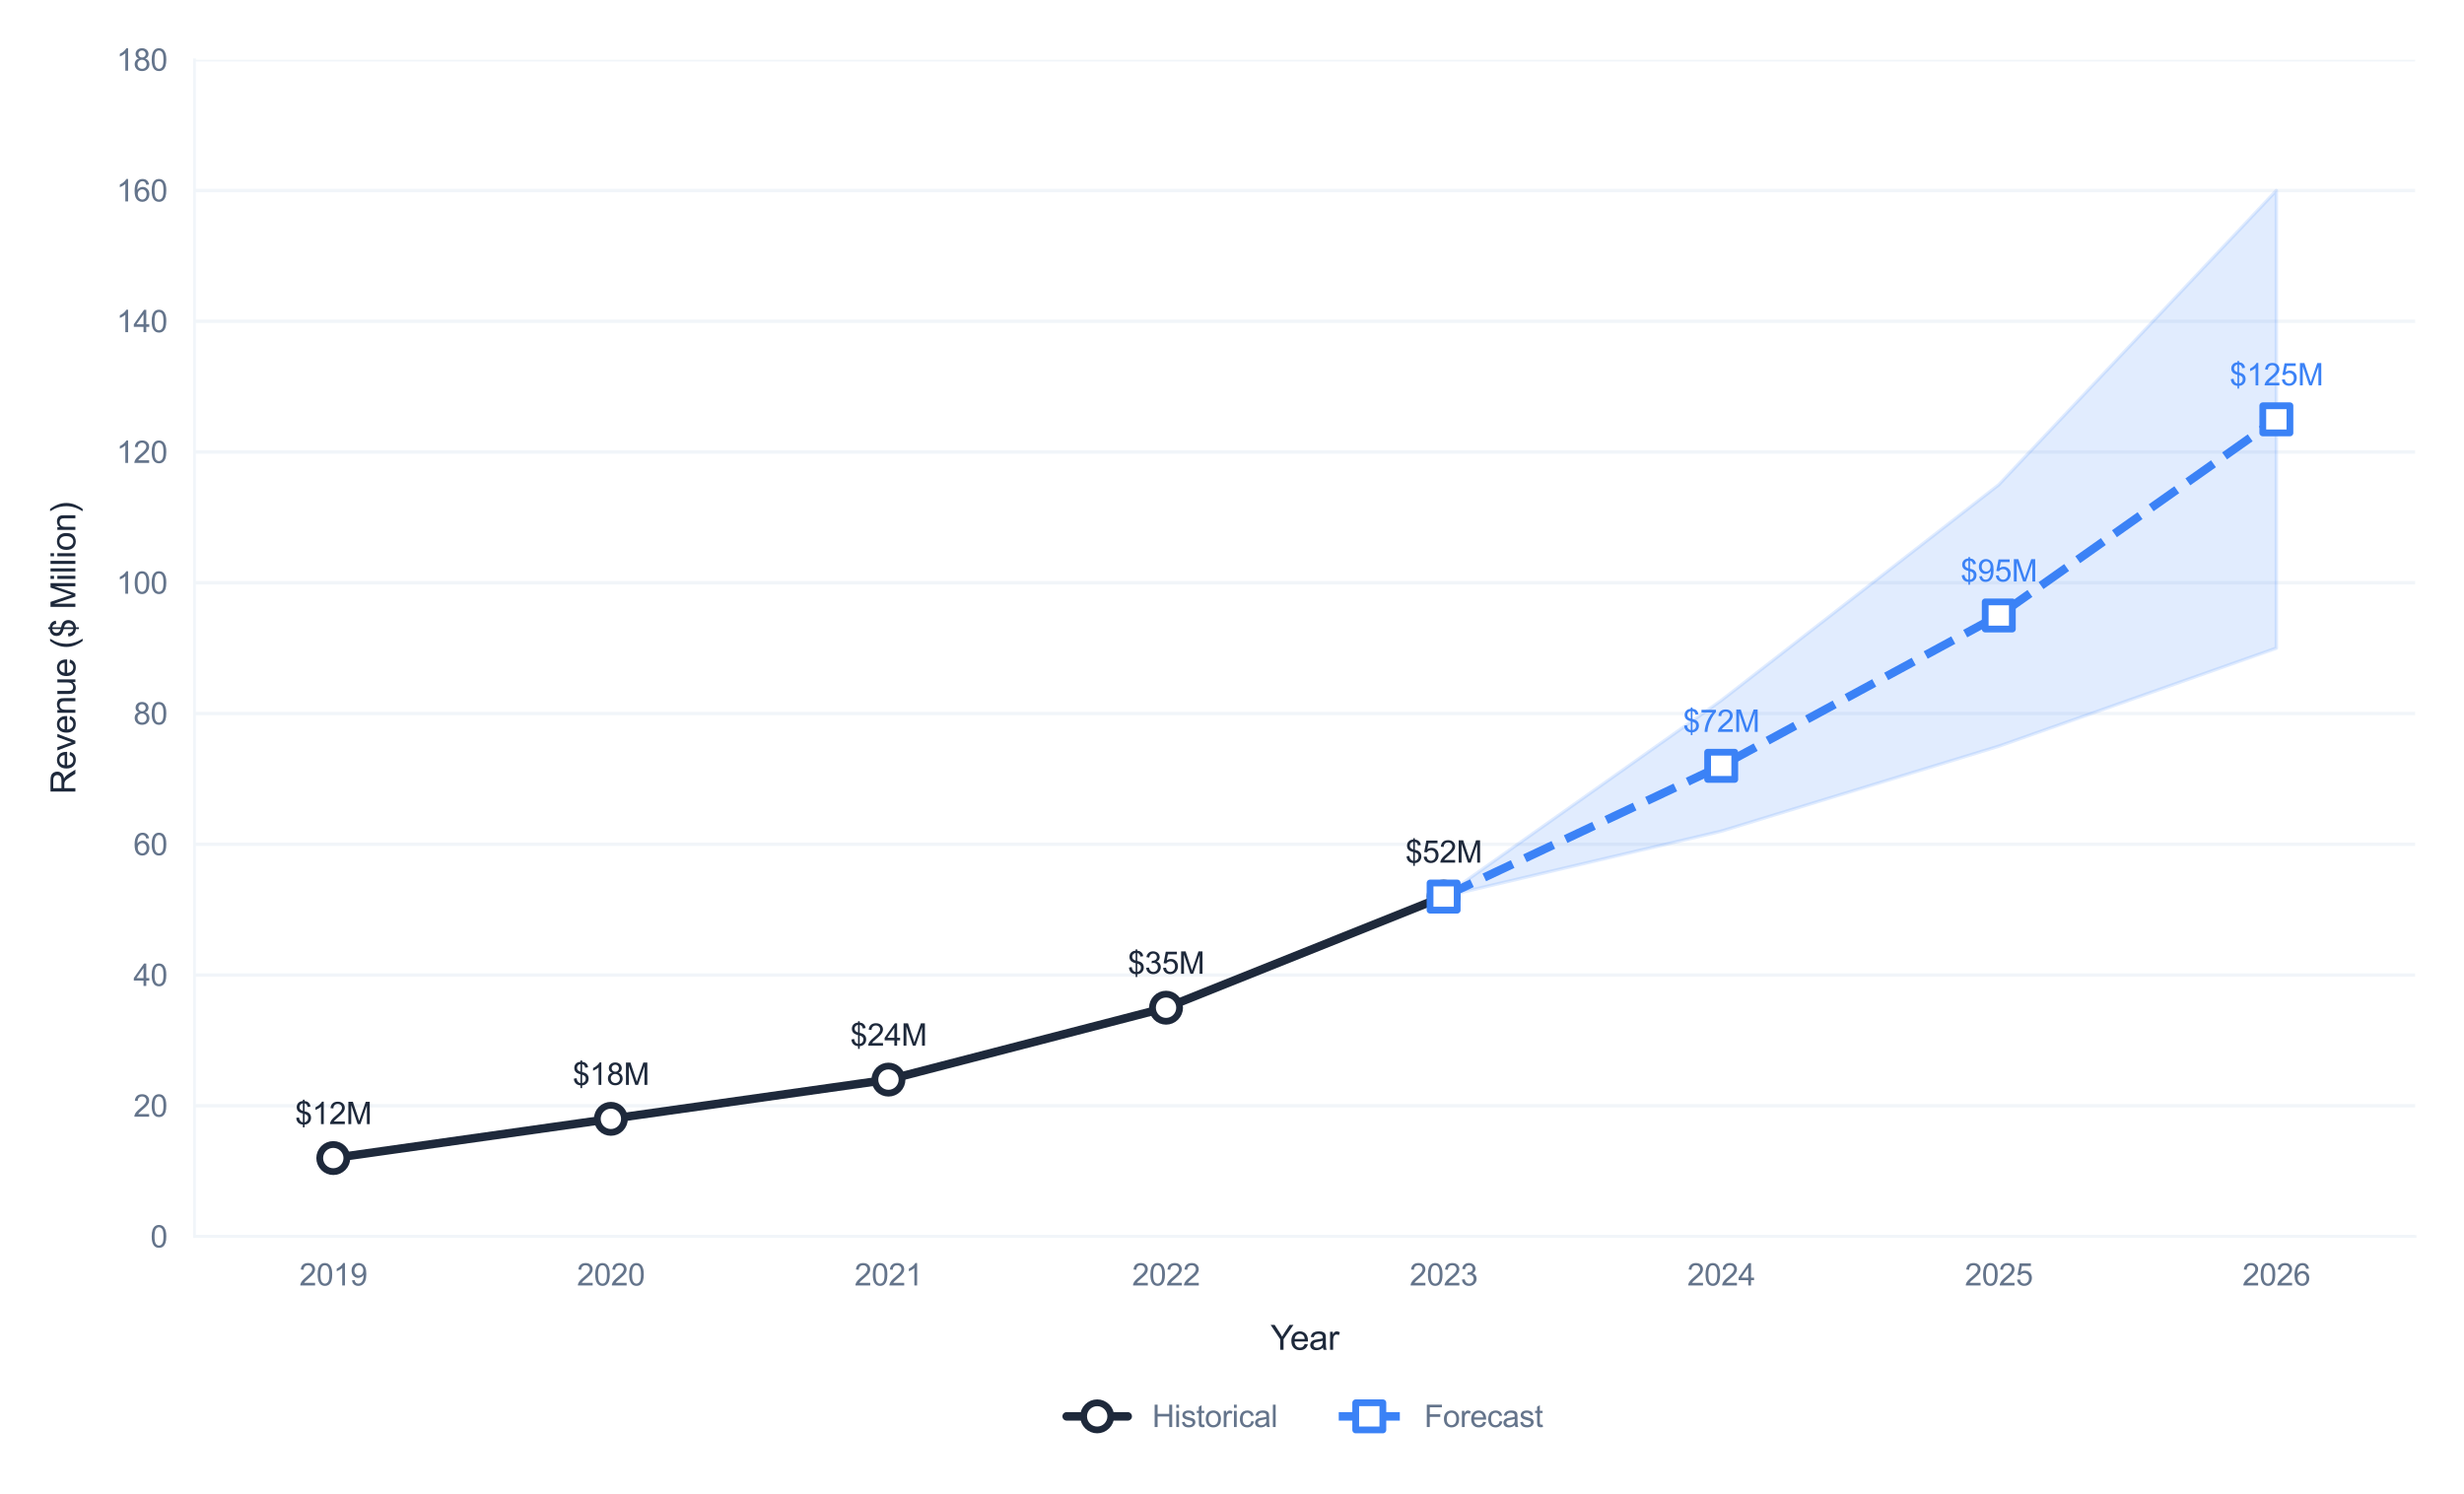 <?xml version="1.0" encoding="utf-8" standalone="no"?>
<!DOCTYPE svg PUBLIC "-//W3C//DTD SVG 1.1//EN"
  "http://www.w3.org/Graphics/SVG/1.1/DTD/svg11.dtd">
<svg xmlns:xlink="http://www.w3.org/1999/xlink" viewBox="0 0 726.306 440.483" xmlns="http://www.w3.org/2000/svg" version="1.1">
 <defs>
  <style type="text/css">*{stroke-linejoin: round; stroke-linecap: butt}</style>
 </defs>
 <g id="figure_1">
  <g id="patch_1">
   <path d="M 0 440.483 
L 726.306 440.483 
L 726.306 0 
L 0 0 
z
" style="fill: #ffffff"/>
  </g>
  <g id="axes_1">
   <g id="patch_2">
    <path d="M 57.336 364.524 
L 711.906 364.524 
L 711.906 17.621 
L 57.336 17.621 
z
" style="fill: #ffffff"/>
   </g>
   <g id="matplotlib.axis_1">
    <g id="xtick_1">
     <g id="line2d_1">
      <path d="M 98.247 364.524 
L 98.247 17.621 
" clip-path="url(#pc54b9359ad)" style="fill: none; stroke: #ffffff; stroke-width: 0.8; stroke-linecap: round"/>
     </g>
     <g id="text_1">
      <!-- 2019 -->
      <g style="fill: #64748b" transform="translate(88.237 378.966) scale(0.09 -0.09)">
       <defs>
        <path id="ArialMT-32" d="M 3222 541 
L 3222 0 
L 194 0 
Q 188 203 259 391 
Q 375 700 629 1000 
Q 884 1300 1366 1694 
Q 2113 2306 2375 2664 
Q 2638 3022 2638 3341 
Q 2638 3675 2398 3904 
Q 2159 4134 1775 4134 
Q 1369 4134 1125 3890 
Q 881 3647 878 3216 
L 300 3275 
Q 359 3922 746 4261 
Q 1134 4600 1788 4600 
Q 2447 4600 2831 4234 
Q 3216 3869 3216 3328 
Q 3216 3053 3103 2787 
Q 2991 2522 2730 2228 
Q 2469 1934 1863 1422 
Q 1356 997 1212 845 
Q 1069 694 975 541 
L 3222 541 
z
" transform="scale(0.016)"/>
        <path id="ArialMT-30" d="M 266 2259 
Q 266 3072 433 3567 
Q 600 4063 929 4331 
Q 1259 4600 1759 4600 
Q 2128 4600 2406 4451 
Q 2684 4303 2865 4023 
Q 3047 3744 3150 3342 
Q 3253 2941 3253 2259 
Q 3253 1453 3087 958 
Q 2922 463 2592 192 
Q 2263 -78 1759 -78 
Q 1097 -78 719 397 
Q 266 969 266 2259 
z
M 844 2259 
Q 844 1131 1108 757 
Q 1372 384 1759 384 
Q 2147 384 2411 759 
Q 2675 1134 2675 2259 
Q 2675 3391 2411 3762 
Q 2147 4134 1753 4134 
Q 1366 4134 1134 3806 
Q 844 3388 844 2259 
z
" transform="scale(0.016)"/>
        <path id="ArialMT-31" d="M 2384 0 
L 1822 0 
L 1822 3584 
Q 1619 3391 1289 3197 
Q 959 3003 697 2906 
L 697 3450 
Q 1169 3672 1522 3987 
Q 1875 4303 2022 4600 
L 2384 4600 
L 2384 0 
z
" transform="scale(0.016)"/>
        <path id="ArialMT-39" d="M 350 1059 
L 891 1109 
Q 959 728 1153 556 
Q 1347 384 1650 384 
Q 1909 384 2104 503 
Q 2300 622 2425 820 
Q 2550 1019 2634 1356 
Q 2719 1694 2719 2044 
Q 2719 2081 2716 2156 
Q 2547 1888 2255 1720 
Q 1963 1553 1622 1553 
Q 1053 1553 659 1965 
Q 266 2378 266 3053 
Q 266 3750 677 4175 
Q 1088 4600 1706 4600 
Q 2153 4600 2523 4359 
Q 2894 4119 3086 3673 
Q 3278 3228 3278 2384 
Q 3278 1506 3087 986 
Q 2897 466 2520 194 
Q 2144 -78 1638 -78 
Q 1100 -78 759 220 
Q 419 519 350 1059 
z
M 2653 3081 
Q 2653 3566 2395 3850 
Q 2138 4134 1775 4134 
Q 1400 4134 1122 3828 
Q 844 3522 844 3034 
Q 844 2597 1108 2323 
Q 1372 2050 1759 2050 
Q 2150 2050 2401 2323 
Q 2653 2597 2653 3081 
z
" transform="scale(0.016)"/>
       </defs>
       <use xlink:href="#ArialMT-32"/>
       <use xlink:href="#ArialMT-30" transform="translate(55.615 0)"/>
       <use xlink:href="#ArialMT-31" transform="translate(111.23 0)"/>
       <use xlink:href="#ArialMT-39" transform="translate(166.846 0)"/>
      </g>
     </g>
    </g>
    <g id="xtick_2">
     <g id="line2d_2">
      <path d="M 180.068 364.524 
L 180.068 17.621 
" clip-path="url(#pc54b9359ad)" style="fill: none; stroke: #ffffff; stroke-width: 0.8; stroke-linecap: round"/>
     </g>
     <g id="text_2">
      <!-- 2020 -->
      <g style="fill: #64748b" transform="translate(170.059 378.966) scale(0.09 -0.09)">
       <use xlink:href="#ArialMT-32"/>
       <use xlink:href="#ArialMT-30" transform="translate(55.615 0)"/>
       <use xlink:href="#ArialMT-32" transform="translate(111.23 0)"/>
       <use xlink:href="#ArialMT-30" transform="translate(166.846 0)"/>
      </g>
     </g>
    </g>
    <g id="xtick_3">
     <g id="line2d_3">
      <path d="M 261.89 364.524 
L 261.89 17.621 
" clip-path="url(#pc54b9359ad)" style="fill: none; stroke: #ffffff; stroke-width: 0.8; stroke-linecap: round"/>
     </g>
     <g id="text_3">
      <!-- 2021 -->
      <g style="fill: #64748b" transform="translate(251.88 378.966) scale(0.09 -0.09)">
       <use xlink:href="#ArialMT-32"/>
       <use xlink:href="#ArialMT-30" transform="translate(55.615 0)"/>
       <use xlink:href="#ArialMT-32" transform="translate(111.23 0)"/>
       <use xlink:href="#ArialMT-31" transform="translate(166.846 0)"/>
      </g>
     </g>
    </g>
    <g id="xtick_4">
     <g id="line2d_4">
      <path d="M 343.711 364.524 
L 343.711 17.621 
" clip-path="url(#pc54b9359ad)" style="fill: none; stroke: #ffffff; stroke-width: 0.8; stroke-linecap: round"/>
     </g>
     <g id="text_4">
      <!-- 2022 -->
      <g style="fill: #64748b" transform="translate(333.701 378.966) scale(0.09 -0.09)">
       <use xlink:href="#ArialMT-32"/>
       <use xlink:href="#ArialMT-30" transform="translate(55.615 0)"/>
       <use xlink:href="#ArialMT-32" transform="translate(111.23 0)"/>
       <use xlink:href="#ArialMT-32" transform="translate(166.846 0)"/>
      </g>
     </g>
    </g>
    <g id="xtick_5">
     <g id="line2d_5">
      <path d="M 425.532 364.524 
L 425.532 17.621 
" clip-path="url(#pc54b9359ad)" style="fill: none; stroke: #ffffff; stroke-width: 0.8; stroke-linecap: round"/>
     </g>
     <g id="text_5">
      <!-- 2023 -->
      <g style="fill: #64748b" transform="translate(415.522 378.966) scale(0.09 -0.09)">
       <defs>
        <path id="ArialMT-33" d="M 269 1209 
L 831 1284 
Q 928 806 1161 595 
Q 1394 384 1728 384 
Q 2125 384 2398 659 
Q 2672 934 2672 1341 
Q 2672 1728 2419 1979 
Q 2166 2231 1775 2231 
Q 1616 2231 1378 2169 
L 1441 2663 
Q 1497 2656 1531 2656 
Q 1891 2656 2178 2843 
Q 2466 3031 2466 3422 
Q 2466 3731 2256 3934 
Q 2047 4138 1716 4138 
Q 1388 4138 1169 3931 
Q 950 3725 888 3313 
L 325 3413 
Q 428 3978 793 4289 
Q 1159 4600 1703 4600 
Q 2078 4600 2393 4439 
Q 2709 4278 2876 4000 
Q 3044 3722 3044 3409 
Q 3044 3113 2884 2869 
Q 2725 2625 2413 2481 
Q 2819 2388 3044 2092 
Q 3269 1797 3269 1353 
Q 3269 753 2831 336 
Q 2394 -81 1725 -81 
Q 1122 -81 723 278 
Q 325 638 269 1209 
z
" transform="scale(0.016)"/>
       </defs>
       <use xlink:href="#ArialMT-32"/>
       <use xlink:href="#ArialMT-30" transform="translate(55.615 0)"/>
       <use xlink:href="#ArialMT-32" transform="translate(111.23 0)"/>
       <use xlink:href="#ArialMT-33" transform="translate(166.846 0)"/>
      </g>
     </g>
    </g>
    <g id="xtick_6">
     <g id="line2d_6">
      <path d="M 507.353 364.524 
L 507.353 17.621 
" clip-path="url(#pc54b9359ad)" style="fill: none; stroke: #ffffff; stroke-width: 0.8; stroke-linecap: round"/>
     </g>
     <g id="text_6">
      <!-- 2024 -->
      <g style="fill: #64748b" transform="translate(497.344 378.966) scale(0.09 -0.09)">
       <defs>
        <path id="ArialMT-34" d="M 2069 0 
L 2069 1097 
L 81 1097 
L 81 1613 
L 2172 4581 
L 2631 4581 
L 2631 1613 
L 3250 1613 
L 3250 1097 
L 2631 1097 
L 2631 0 
L 2069 0 
z
M 2069 1613 
L 2069 3678 
L 634 1613 
L 2069 1613 
z
" transform="scale(0.016)"/>
       </defs>
       <use xlink:href="#ArialMT-32"/>
       <use xlink:href="#ArialMT-30" transform="translate(55.615 0)"/>
       <use xlink:href="#ArialMT-32" transform="translate(111.23 0)"/>
       <use xlink:href="#ArialMT-34" transform="translate(166.846 0)"/>
      </g>
     </g>
    </g>
    <g id="xtick_7">
     <g id="line2d_7">
      <path d="M 589.175 364.524 
L 589.175 17.621 
" clip-path="url(#pc54b9359ad)" style="fill: none; stroke: #ffffff; stroke-width: 0.8; stroke-linecap: round"/>
     </g>
     <g id="text_7">
      <!-- 2025 -->
      <g style="fill: #64748b" transform="translate(579.165 378.966) scale(0.09 -0.09)">
       <defs>
        <path id="ArialMT-35" d="M 266 1200 
L 856 1250 
Q 922 819 1161 601 
Q 1400 384 1738 384 
Q 2144 384 2425 690 
Q 2706 997 2706 1503 
Q 2706 1984 2436 2262 
Q 2166 2541 1728 2541 
Q 1456 2541 1237 2417 
Q 1019 2294 894 2097 
L 366 2166 
L 809 4519 
L 3088 4519 
L 3088 3981 
L 1259 3981 
L 1013 2750 
Q 1425 3038 1878 3038 
Q 2478 3038 2890 2622 
Q 3303 2206 3303 1553 
Q 3303 931 2941 478 
Q 2500 -78 1738 -78 
Q 1113 -78 717 272 
Q 322 622 266 1200 
z
" transform="scale(0.016)"/>
       </defs>
       <use xlink:href="#ArialMT-32"/>
       <use xlink:href="#ArialMT-30" transform="translate(55.615 0)"/>
       <use xlink:href="#ArialMT-32" transform="translate(111.23 0)"/>
       <use xlink:href="#ArialMT-35" transform="translate(166.846 0)"/>
      </g>
     </g>
    </g>
    <g id="xtick_8">
     <g id="line2d_8">
      <path d="M 670.996 364.524 
L 670.996 17.621 
" clip-path="url(#pc54b9359ad)" style="fill: none; stroke: #ffffff; stroke-width: 0.8; stroke-linecap: round"/>
     </g>
     <g id="text_8">
      <!-- 2026 -->
      <g style="fill: #64748b" transform="translate(660.986 378.966) scale(0.09 -0.09)">
       <defs>
        <path id="ArialMT-36" d="M 3184 3459 
L 2625 3416 
Q 2550 3747 2413 3897 
Q 2184 4138 1850 4138 
Q 1581 4138 1378 3988 
Q 1113 3794 959 3422 
Q 806 3050 800 2363 
Q 1003 2672 1297 2822 
Q 1591 2972 1913 2972 
Q 2475 2972 2870 2558 
Q 3266 2144 3266 1488 
Q 3266 1056 3080 686 
Q 2894 316 2569 119 
Q 2244 -78 1831 -78 
Q 1128 -78 684 439 
Q 241 956 241 2144 
Q 241 3472 731 4075 
Q 1159 4600 1884 4600 
Q 2425 4600 2770 4297 
Q 3116 3994 3184 3459 
z
M 888 1484 
Q 888 1194 1011 928 
Q 1134 663 1356 523 
Q 1578 384 1822 384 
Q 2178 384 2434 671 
Q 2691 959 2691 1453 
Q 2691 1928 2437 2201 
Q 2184 2475 1800 2475 
Q 1419 2475 1153 2201 
Q 888 1928 888 1484 
z
" transform="scale(0.016)"/>
       </defs>
       <use xlink:href="#ArialMT-32"/>
       <use xlink:href="#ArialMT-30" transform="translate(55.615 0)"/>
       <use xlink:href="#ArialMT-32" transform="translate(111.23 0)"/>
       <use xlink:href="#ArialMT-36" transform="translate(166.846 0)"/>
      </g>
     </g>
    </g>
    <g id="text_9">
     <!-- Year -->
     <g style="fill: #1e293b" transform="translate(374.517 397.913) scale(0.1 -0.1)">
      <defs>
       <path id="ArialMT-59" d="M 1784 0 
L 1784 1941 
L 19 4581 
L 756 4581 
L 1659 3200 
Q 1909 2813 2125 2425 
Q 2331 2784 2625 3234 
L 3513 4581 
L 4219 4581 
L 2391 1941 
L 2391 0 
L 1784 0 
z
" transform="scale(0.016)"/>
       <path id="ArialMT-65" d="M 2694 1069 
L 3275 997 
Q 3138 488 2766 206 
Q 2394 -75 1816 -75 
Q 1088 -75 661 373 
Q 234 822 234 1631 
Q 234 2469 665 2931 
Q 1097 3394 1784 3394 
Q 2450 3394 2872 2941 
Q 3294 2488 3294 1666 
Q 3294 1616 3291 1516 
L 816 1516 
Q 847 969 1125 678 
Q 1403 388 1819 388 
Q 2128 388 2347 550 
Q 2566 713 2694 1069 
z
M 847 1978 
L 2700 1978 
Q 2663 2397 2488 2606 
Q 2219 2931 1791 2931 
Q 1403 2931 1139 2672 
Q 875 2413 847 1978 
z
" transform="scale(0.016)"/>
       <path id="ArialMT-61" d="M 2588 409 
Q 2275 144 1986 34 
Q 1697 -75 1366 -75 
Q 819 -75 525 192 
Q 231 459 231 875 
Q 231 1119 342 1320 
Q 453 1522 633 1644 
Q 813 1766 1038 1828 
Q 1203 1872 1538 1913 
Q 2219 1994 2541 2106 
Q 2544 2222 2544 2253 
Q 2544 2597 2384 2738 
Q 2169 2928 1744 2928 
Q 1347 2928 1158 2789 
Q 969 2650 878 2297 
L 328 2372 
Q 403 2725 575 2942 
Q 747 3159 1072 3276 
Q 1397 3394 1825 3394 
Q 2250 3394 2515 3294 
Q 2781 3194 2906 3042 
Q 3031 2891 3081 2659 
Q 3109 2516 3109 2141 
L 3109 1391 
Q 3109 606 3145 398 
Q 3181 191 3288 0 
L 2700 0 
Q 2613 175 2588 409 
z
M 2541 1666 
Q 2234 1541 1622 1453 
Q 1275 1403 1131 1340 
Q 988 1278 909 1158 
Q 831 1038 831 891 
Q 831 666 1001 516 
Q 1172 366 1500 366 
Q 1825 366 2078 508 
Q 2331 650 2450 897 
Q 2541 1088 2541 1459 
L 2541 1666 
z
" transform="scale(0.016)"/>
       <path id="ArialMT-72" d="M 416 0 
L 416 3319 
L 922 3319 
L 922 2816 
Q 1116 3169 1280 3281 
Q 1444 3394 1641 3394 
Q 1925 3394 2219 3213 
L 2025 2691 
Q 1819 2813 1613 2813 
Q 1428 2813 1281 2702 
Q 1134 2591 1072 2394 
Q 978 2094 978 1738 
L 978 0 
L 416 0 
z
" transform="scale(0.016)"/>
      </defs>
      <use xlink:href="#ArialMT-59"/>
      <use xlink:href="#ArialMT-65" transform="translate(57.574 0)"/>
      <use xlink:href="#ArialMT-61" transform="translate(113.189 0)"/>
      <use xlink:href="#ArialMT-72" transform="translate(168.805 0)"/>
     </g>
    </g>
   </g>
   <g id="matplotlib.axis_2">
    <g id="ytick_1">
     <g id="line2d_9">
      <path d="M 57.336 364.524 
L 711.906 364.524 
" clip-path="url(#pc54b9359ad)" style="fill: none; stroke: #f1f5f9; stroke-linecap: round"/>
     </g>
     <g id="text_10">
      <!-- 0 -->
      <g style="fill: #64748b" transform="translate(44.332 367.745) scale(0.09 -0.09)">
       <use xlink:href="#ArialMT-30"/>
      </g>
     </g>
    </g>
    <g id="ytick_2">
     <g id="line2d_10">
      <path d="M 57.336 325.979 
L 711.906 325.979 
" clip-path="url(#pc54b9359ad)" style="fill: none; stroke: #f1f5f9; stroke-linecap: round"/>
     </g>
     <g id="text_11">
      <!-- 20 -->
      <g style="fill: #64748b" transform="translate(39.327 329.2) scale(0.09 -0.09)">
       <use xlink:href="#ArialMT-32"/>
       <use xlink:href="#ArialMT-30" transform="translate(55.615 0)"/>
      </g>
     </g>
    </g>
    <g id="ytick_3">
     <g id="line2d_11">
      <path d="M 57.336 287.435 
L 711.906 287.435 
" clip-path="url(#pc54b9359ad)" style="fill: none; stroke: #f1f5f9; stroke-linecap: round"/>
     </g>
     <g id="text_12">
      <!-- 40 -->
      <g style="fill: #64748b" transform="translate(39.327 290.656) scale(0.09 -0.09)">
       <use xlink:href="#ArialMT-34"/>
       <use xlink:href="#ArialMT-30" transform="translate(55.615 0)"/>
      </g>
     </g>
    </g>
    <g id="ytick_4">
     <g id="line2d_12">
      <path d="M 57.336 248.89 
L 711.906 248.89 
" clip-path="url(#pc54b9359ad)" style="fill: none; stroke: #f1f5f9; stroke-linecap: round"/>
     </g>
     <g id="text_13">
      <!-- 60 -->
      <g style="fill: #64748b" transform="translate(39.327 252.111) scale(0.09 -0.09)">
       <use xlink:href="#ArialMT-36"/>
       <use xlink:href="#ArialMT-30" transform="translate(55.615 0)"/>
      </g>
     </g>
    </g>
    <g id="ytick_5">
     <g id="line2d_13">
      <path d="M 57.336 210.345 
L 711.906 210.345 
" clip-path="url(#pc54b9359ad)" style="fill: none; stroke: #f1f5f9; stroke-linecap: round"/>
     </g>
     <g id="text_14">
      <!-- 80 -->
      <g style="fill: #64748b" transform="translate(39.327 213.566) scale(0.09 -0.09)">
       <defs>
        <path id="ArialMT-38" d="M 1131 2484 
Q 781 2613 612 2850 
Q 444 3088 444 3419 
Q 444 3919 803 4259 
Q 1163 4600 1759 4600 
Q 2359 4600 2725 4251 
Q 3091 3903 3091 3403 
Q 3091 3084 2923 2848 
Q 2756 2613 2416 2484 
Q 2838 2347 3058 2040 
Q 3278 1734 3278 1309 
Q 3278 722 2862 322 
Q 2447 -78 1769 -78 
Q 1091 -78 675 323 
Q 259 725 259 1325 
Q 259 1772 486 2073 
Q 713 2375 1131 2484 
z
M 1019 3438 
Q 1019 3113 1228 2906 
Q 1438 2700 1772 2700 
Q 2097 2700 2305 2904 
Q 2513 3109 2513 3406 
Q 2513 3716 2298 3927 
Q 2084 4138 1766 4138 
Q 1444 4138 1231 3931 
Q 1019 3725 1019 3438 
z
M 838 1322 
Q 838 1081 952 856 
Q 1066 631 1291 507 
Q 1516 384 1775 384 
Q 2178 384 2440 643 
Q 2703 903 2703 1303 
Q 2703 1709 2433 1975 
Q 2163 2241 1756 2241 
Q 1359 2241 1098 1978 
Q 838 1716 838 1322 
z
" transform="scale(0.016)"/>
       </defs>
       <use xlink:href="#ArialMT-38"/>
       <use xlink:href="#ArialMT-30" transform="translate(55.615 0)"/>
      </g>
     </g>
    </g>
    <g id="ytick_6">
     <g id="line2d_14">
      <path d="M 57.336 171.8 
L 711.906 171.8 
" clip-path="url(#pc54b9359ad)" style="fill: none; stroke: #f1f5f9; stroke-linecap: round"/>
     </g>
     <g id="text_15">
      <!-- 100 -->
      <g style="fill: #64748b" transform="translate(34.322 175.021) scale(0.09 -0.09)">
       <use xlink:href="#ArialMT-31"/>
       <use xlink:href="#ArialMT-30" transform="translate(55.615 0)"/>
       <use xlink:href="#ArialMT-30" transform="translate(111.23 0)"/>
      </g>
     </g>
    </g>
    <g id="ytick_7">
     <g id="line2d_15">
      <path d="M 57.336 133.255 
L 711.906 133.255 
" clip-path="url(#pc54b9359ad)" style="fill: none; stroke: #f1f5f9; stroke-linecap: round"/>
     </g>
     <g id="text_16">
      <!-- 120 -->
      <g style="fill: #64748b" transform="translate(34.322 136.476) scale(0.09 -0.09)">
       <use xlink:href="#ArialMT-31"/>
       <use xlink:href="#ArialMT-32" transform="translate(55.615 0)"/>
       <use xlink:href="#ArialMT-30" transform="translate(111.23 0)"/>
      </g>
     </g>
    </g>
    <g id="ytick_8">
     <g id="line2d_16">
      <path d="M 57.336 94.711 
L 711.906 94.711 
" clip-path="url(#pc54b9359ad)" style="fill: none; stroke: #f1f5f9; stroke-linecap: round"/>
     </g>
     <g id="text_17">
      <!-- 140 -->
      <g style="fill: #64748b" transform="translate(34.322 97.932) scale(0.09 -0.09)">
       <use xlink:href="#ArialMT-31"/>
       <use xlink:href="#ArialMT-34" transform="translate(55.615 0)"/>
       <use xlink:href="#ArialMT-30" transform="translate(111.23 0)"/>
      </g>
     </g>
    </g>
    <g id="ytick_9">
     <g id="line2d_17">
      <path d="M 57.336 56.166 
L 711.906 56.166 
" clip-path="url(#pc54b9359ad)" style="fill: none; stroke: #f1f5f9; stroke-linecap: round"/>
     </g>
     <g id="text_18">
      <!-- 160 -->
      <g style="fill: #64748b" transform="translate(34.322 59.387) scale(0.09 -0.09)">
       <use xlink:href="#ArialMT-31"/>
       <use xlink:href="#ArialMT-36" transform="translate(55.615 0)"/>
       <use xlink:href="#ArialMT-30" transform="translate(111.23 0)"/>
      </g>
     </g>
    </g>
    <g id="ytick_10">
     <g id="line2d_18">
      <path d="M 57.336 17.621 
L 711.906 17.621 
" clip-path="url(#pc54b9359ad)" style="fill: none; stroke: #f1f5f9; stroke-linecap: round"/>
     </g>
     <g id="text_19">
      <!-- 180 -->
      <g style="fill: #64748b" transform="translate(34.322 20.842) scale(0.09 -0.09)">
       <use xlink:href="#ArialMT-31"/>
       <use xlink:href="#ArialMT-38" transform="translate(55.615 0)"/>
       <use xlink:href="#ArialMT-30" transform="translate(111.23 0)"/>
      </g>
     </g>
    </g>
    <g id="text_20">
     <!-- Revenue ($ Million) -->
     <g style="fill: #1e293b" transform="translate(22.217 234.144) rotate(-90) scale(0.1 -0.1)">
      <defs>
       <path id="ArialMT-52" d="M 503 0 
L 503 4581 
L 2534 4581 
Q 3147 4581 3465 4457 
Q 3784 4334 3975 4021 
Q 4166 3709 4166 3331 
Q 4166 2844 3850 2509 
Q 3534 2175 2875 2084 
Q 3116 1969 3241 1856 
Q 3506 1613 3744 1247 
L 4541 0 
L 3778 0 
L 3172 953 
Q 2906 1366 2734 1584 
Q 2563 1803 2427 1890 
Q 2291 1978 2150 2013 
Q 2047 2034 1813 2034 
L 1109 2034 
L 1109 0 
L 503 0 
z
M 1109 2559 
L 2413 2559 
Q 2828 2559 3062 2645 
Q 3297 2731 3419 2920 
Q 3541 3109 3541 3331 
Q 3541 3656 3305 3865 
Q 3069 4075 2559 4075 
L 1109 4075 
L 1109 2559 
z
" transform="scale(0.016)"/>
       <path id="ArialMT-76" d="M 1344 0 
L 81 3319 
L 675 3319 
L 1388 1331 
Q 1503 1009 1600 663 
Q 1675 925 1809 1294 
L 2547 3319 
L 3125 3319 
L 1869 0 
L 1344 0 
z
" transform="scale(0.016)"/>
       <path id="ArialMT-6e" d="M 422 0 
L 422 3319 
L 928 3319 
L 928 2847 
Q 1294 3394 1984 3394 
Q 2284 3394 2536 3286 
Q 2788 3178 2913 3003 
Q 3038 2828 3088 2588 
Q 3119 2431 3119 2041 
L 3119 0 
L 2556 0 
L 2556 2019 
Q 2556 2363 2490 2533 
Q 2425 2703 2258 2804 
Q 2091 2906 1866 2906 
Q 1506 2906 1245 2678 
Q 984 2450 984 1813 
L 984 0 
L 422 0 
z
" transform="scale(0.016)"/>
       <path id="ArialMT-75" d="M 2597 0 
L 2597 488 
Q 2209 -75 1544 -75 
Q 1250 -75 995 37 
Q 741 150 617 320 
Q 494 491 444 738 
Q 409 903 409 1263 
L 409 3319 
L 972 3319 
L 972 1478 
Q 972 1038 1006 884 
Q 1059 663 1231 536 
Q 1403 409 1656 409 
Q 1909 409 2131 539 
Q 2353 669 2445 892 
Q 2538 1116 2538 1541 
L 2538 3319 
L 3100 3319 
L 3100 0 
L 2597 0 
z
" transform="scale(0.016)"/>
       <path id="ArialMT-20" transform="scale(0.016)"/>
       <path id="ArialMT-28" d="M 1497 -1347 
Q 1031 -759 709 28 
Q 388 816 388 1659 
Q 388 2403 628 3084 
Q 909 3875 1497 4659 
L 1900 4659 
Q 1522 4009 1400 3731 
Q 1209 3300 1100 2831 
Q 966 2247 966 1656 
Q 966 153 1900 -1347 
L 1497 -1347 
z
" transform="scale(0.016)"/>
       <path id="ArialMT-24" d="M 1594 -659 
L 1594 -97 
Q 1172 -44 908 92 
Q 644 228 451 531 
Q 259 834 228 1272 
L 794 1378 
Q 859 925 1025 713 
Q 1263 413 1594 378 
L 1594 2169 
Q 1247 2234 884 2438 
Q 616 2588 470 2853 
Q 325 3119 325 3456 
Q 325 4056 750 4428 
Q 1034 4678 1594 4734 
L 1594 5003 
L 1925 5003 
L 1925 4734 
Q 2416 4688 2703 4447 
Q 3072 4141 3147 3606 
L 2566 3519 
Q 2516 3850 2358 4026 
Q 2200 4203 1925 4259 
L 1925 2638 
Q 2350 2531 2488 2472 
Q 2750 2356 2915 2190 
Q 3081 2025 3170 1797 
Q 3259 1569 3259 1303 
Q 3259 719 2887 328 
Q 2516 -63 1925 -91 
L 1925 -659 
L 1594 -659 
z
M 1594 4266 
Q 1266 4216 1077 4003 
Q 888 3791 888 3500 
Q 888 3213 1048 3019 
Q 1209 2825 1594 2709 
L 1594 4266 
z
M 1925 378 
Q 2253 419 2467 662 
Q 2681 906 2681 1266 
Q 2681 1572 2529 1758 
Q 2378 1944 1925 2091 
L 1925 378 
z
" transform="scale(0.016)"/>
       <path id="ArialMT-4d" d="M 475 0 
L 475 4581 
L 1388 4581 
L 2472 1338 
Q 2622 884 2691 659 
Q 2769 909 2934 1394 
L 4031 4581 
L 4847 4581 
L 4847 0 
L 4263 0 
L 4263 3834 
L 2931 0 
L 2384 0 
L 1059 3900 
L 1059 0 
L 475 0 
z
" transform="scale(0.016)"/>
       <path id="ArialMT-69" d="M 425 3934 
L 425 4581 
L 988 4581 
L 988 3934 
L 425 3934 
z
M 425 0 
L 425 3319 
L 988 3319 
L 988 0 
L 425 0 
z
" transform="scale(0.016)"/>
       <path id="ArialMT-6c" d="M 409 0 
L 409 4581 
L 972 4581 
L 972 0 
L 409 0 
z
" transform="scale(0.016)"/>
       <path id="ArialMT-6f" d="M 213 1659 
Q 213 2581 725 3025 
Q 1153 3394 1769 3394 
Q 2453 3394 2887 2945 
Q 3322 2497 3322 1706 
Q 3322 1066 3130 698 
Q 2938 331 2570 128 
Q 2203 -75 1769 -75 
Q 1072 -75 642 372 
Q 213 819 213 1659 
z
M 791 1659 
Q 791 1022 1069 705 
Q 1347 388 1769 388 
Q 2188 388 2466 706 
Q 2744 1025 2744 1678 
Q 2744 2294 2464 2611 
Q 2184 2928 1769 2928 
Q 1347 2928 1069 2612 
Q 791 2297 791 1659 
z
" transform="scale(0.016)"/>
       <path id="ArialMT-29" d="M 791 -1347 
L 388 -1347 
Q 1322 153 1322 1656 
Q 1322 2244 1188 2822 
Q 1081 3291 891 3722 
Q 769 4003 388 4659 
L 791 4659 
Q 1378 3875 1659 3084 
Q 1900 2403 1900 1659 
Q 1900 816 1576 28 
Q 1253 -759 791 -1347 
z
" transform="scale(0.016)"/>
      </defs>
      <use xlink:href="#ArialMT-52"/>
      <use xlink:href="#ArialMT-65" transform="translate(72.217 0)"/>
      <use xlink:href="#ArialMT-76" transform="translate(127.832 0)"/>
      <use xlink:href="#ArialMT-65" transform="translate(177.832 0)"/>
      <use xlink:href="#ArialMT-6e" transform="translate(233.447 0)"/>
      <use xlink:href="#ArialMT-75" transform="translate(289.062 0)"/>
      <use xlink:href="#ArialMT-65" transform="translate(344.678 0)"/>
      <use xlink:href="#ArialMT-20" transform="translate(400.293 0)"/>
      <use xlink:href="#ArialMT-28" transform="translate(428.076 0)"/>
      <use xlink:href="#ArialMT-24" transform="translate(461.377 0)"/>
      <use xlink:href="#ArialMT-20" transform="translate(516.992 0)"/>
      <use xlink:href="#ArialMT-4d" transform="translate(544.775 0)"/>
      <use xlink:href="#ArialMT-69" transform="translate(628.076 0)"/>
      <use xlink:href="#ArialMT-6c" transform="translate(650.293 0)"/>
      <use xlink:href="#ArialMT-6c" transform="translate(672.51 0)"/>
      <use xlink:href="#ArialMT-69" transform="translate(694.727 0)"/>
      <use xlink:href="#ArialMT-6f" transform="translate(716.943 0)"/>
      <use xlink:href="#ArialMT-6e" transform="translate(772.559 0)"/>
      <use xlink:href="#ArialMT-29" transform="translate(828.174 0)"/>
     </g>
    </g>
   </g>
   <g id="FillBetweenPolyCollection_1">
    <defs>
     <path id="mbb84573c0a" d="M 425.532 -176.176 
L 425.532 -176.176 
L 507.353 -195.448 
L 589.175 -220.502 
L 670.996 -249.411 
L 670.996 -384.318 
L 670.996 -384.318 
L 589.175 -297.592 
L 507.353 -233.993 
L 425.532 -176.176 
z
" style="stroke: #3b82f6; stroke-opacity: 0.15"/>
    </defs>
    <g clip-path="url(#pc54b9359ad)">
     <use xlink:href="#mbb84573c0a" x="0" y="440.483" style="fill: #3b82f6; fill-opacity: 0.15; stroke: #3b82f6; stroke-opacity: 0.15"/>
    </g>
   </g>
   <g id="patch_3">
    <path d="M 57.336 364.524 
L 57.336 17.621 
" style="fill: none; stroke: #f1f5f9; stroke-width: 0.8; stroke-linejoin: miter; stroke-linecap: square"/>
   </g>
   <g id="patch_4">
    <path d="M 57.336 364.524 
L 711.906 364.524 
" style="fill: none; stroke: #f1f5f9; stroke-width: 0.8; stroke-linejoin: miter; stroke-linecap: square"/>
   </g>
   <g id="line2d_19">
    <path d="M 98.247 341.397 
L 180.068 329.834 
L 261.89 318.27 
L 343.711 297.071 
L 425.532 264.308 
" clip-path="url(#pc54b9359ad)" style="fill: none; stroke: #1e293b; stroke-width: 2.5; stroke-linecap: round"/>
    <defs>
     <path id="m48d92dadc7" d="M 0 4 
C 1.061 4 2.078 3.579 2.828 2.828 
C 3.579 2.078 4 1.061 4 0 
C 4 -1.061 3.579 -2.078 2.828 -2.828 
C 2.078 -3.579 1.061 -4 0 -4 
C -1.061 -4 -2.078 -3.579 -2.828 -2.828 
C -3.579 -2.078 -4 -1.061 -4 0 
C -4 1.061 -3.579 2.078 -2.828 2.828 
C -2.078 3.579 -1.061 4 0 4 
z
" style="stroke: #1e293b; stroke-width: 2"/>
    </defs>
    <g clip-path="url(#pc54b9359ad)">
     <use xlink:href="#m48d92dadc7" x="98.247" y="341.397" style="fill: #ffffff; stroke: #1e293b; stroke-width: 2"/>
     <use xlink:href="#m48d92dadc7" x="180.068" y="329.834" style="fill: #ffffff; stroke: #1e293b; stroke-width: 2"/>
     <use xlink:href="#m48d92dadc7" x="261.89" y="318.27" style="fill: #ffffff; stroke: #1e293b; stroke-width: 2"/>
     <use xlink:href="#m48d92dadc7" x="343.711" y="297.071" style="fill: #ffffff; stroke: #1e293b; stroke-width: 2"/>
     <use xlink:href="#m48d92dadc7" x="425.532" y="264.308" style="fill: #ffffff; stroke: #1e293b; stroke-width: 2"/>
    </g>
   </g>
   <g id="line2d_20">
    <path d="M 425.532 264.308 
L 507.353 225.763 
L 589.175 181.436 
L 670.996 123.619 
" clip-path="url(#pc54b9359ad)" style="fill: none; stroke-dasharray: 9.25,4; stroke-dashoffset: 0; stroke: #3b82f6; stroke-width: 2.5"/>
    <defs>
     <path id="mf1fb8031b3" d="M -4 4 
L 4 4 
L 4 -4 
L -4 -4 
z
" style="stroke: #3b82f6; stroke-width: 2; stroke-linejoin: miter"/>
    </defs>
    <g clip-path="url(#pc54b9359ad)">
     <use xlink:href="#mf1fb8031b3" x="425.532" y="264.308" style="fill: #ffffff; stroke: #3b82f6; stroke-width: 2; stroke-linejoin: miter"/>
     <use xlink:href="#mf1fb8031b3" x="507.353" y="225.763" style="fill: #ffffff; stroke: #3b82f6; stroke-width: 2; stroke-linejoin: miter"/>
     <use xlink:href="#mf1fb8031b3" x="589.175" y="181.436" style="fill: #ffffff; stroke: #3b82f6; stroke-width: 2; stroke-linejoin: miter"/>
     <use xlink:href="#mf1fb8031b3" x="670.996" y="123.619" style="fill: #ffffff; stroke: #3b82f6; stroke-width: 2; stroke-linejoin: miter"/>
    </g>
   </g>
   <g id="text_21">
    <!-- $12M -->
    <g style="fill: #1e293b" transform="translate(86.991 331.397) scale(0.09 -0.09)">
     <use xlink:href="#ArialMT-24"/>
     <use xlink:href="#ArialMT-31" transform="translate(55.615 0)"/>
     <use xlink:href="#ArialMT-32" transform="translate(111.23 0)"/>
     <use xlink:href="#ArialMT-4d" transform="translate(166.846 0)"/>
    </g>
   </g>
   <g id="text_22">
    <!-- $18M -->
    <g style="fill: #1e293b" transform="translate(168.813 319.834) scale(0.09 -0.09)">
     <use xlink:href="#ArialMT-24"/>
     <use xlink:href="#ArialMT-31" transform="translate(55.615 0)"/>
     <use xlink:href="#ArialMT-38" transform="translate(111.23 0)"/>
     <use xlink:href="#ArialMT-4d" transform="translate(166.846 0)"/>
    </g>
   </g>
   <g id="text_23">
    <!-- $24M -->
    <g style="fill: #1e293b" transform="translate(250.634 308.27) scale(0.09 -0.09)">
     <use xlink:href="#ArialMT-24"/>
     <use xlink:href="#ArialMT-32" transform="translate(55.615 0)"/>
     <use xlink:href="#ArialMT-34" transform="translate(111.23 0)"/>
     <use xlink:href="#ArialMT-4d" transform="translate(166.846 0)"/>
    </g>
   </g>
   <g id="text_24">
    <!-- $35M -->
    <g style="fill: #1e293b" transform="translate(332.455 287.071) scale(0.09 -0.09)">
     <use xlink:href="#ArialMT-24"/>
     <use xlink:href="#ArialMT-33" transform="translate(55.615 0)"/>
     <use xlink:href="#ArialMT-35" transform="translate(111.23 0)"/>
     <use xlink:href="#ArialMT-4d" transform="translate(166.846 0)"/>
    </g>
   </g>
   <g id="text_25">
    <!-- $52M -->
    <g style="fill: #1e293b" transform="translate(414.276 254.308) scale(0.09 -0.09)">
     <use xlink:href="#ArialMT-24"/>
     <use xlink:href="#ArialMT-35" transform="translate(55.615 0)"/>
     <use xlink:href="#ArialMT-32" transform="translate(111.23 0)"/>
     <use xlink:href="#ArialMT-4d" transform="translate(166.846 0)"/>
    </g>
   </g>
   <g id="text_26">
    <!-- $72M -->
    <g style="fill: #3b82f6" transform="translate(496.098 215.763) scale(0.09 -0.09)">
     <defs>
      <path id="ArialMT-37" d="M 303 3981 
L 303 4522 
L 3269 4522 
L 3269 4084 
Q 2831 3619 2401 2847 
Q 1972 2075 1738 1259 
Q 1569 684 1522 0 
L 944 0 
Q 953 541 1156 1306 
Q 1359 2072 1739 2783 
Q 2119 3494 2547 3981 
L 303 3981 
z
" transform="scale(0.016)"/>
     </defs>
     <use xlink:href="#ArialMT-24"/>
     <use xlink:href="#ArialMT-37" transform="translate(55.615 0)"/>
     <use xlink:href="#ArialMT-32" transform="translate(111.23 0)"/>
     <use xlink:href="#ArialMT-4d" transform="translate(166.846 0)"/>
    </g>
   </g>
   <g id="text_27">
    <!-- $95M -->
    <g style="fill: #3b82f6" transform="translate(577.919 171.436) scale(0.09 -0.09)">
     <use xlink:href="#ArialMT-24"/>
     <use xlink:href="#ArialMT-39" transform="translate(55.615 0)"/>
     <use xlink:href="#ArialMT-35" transform="translate(111.23 0)"/>
     <use xlink:href="#ArialMT-4d" transform="translate(166.846 0)"/>
    </g>
   </g>
   <g id="text_28">
    <!-- $125M -->
    <g style="fill: #3b82f6" transform="translate(657.238 113.619) scale(0.09 -0.09)">
     <use xlink:href="#ArialMT-24"/>
     <use xlink:href="#ArialMT-31" transform="translate(55.615 0)"/>
     <use xlink:href="#ArialMT-32" transform="translate(111.23 0)"/>
     <use xlink:href="#ArialMT-35" transform="translate(166.846 0)"/>
     <use xlink:href="#ArialMT-4d" transform="translate(222.461 0)"/>
    </g>
   </g>
   <g id="legend_1">
    <g id="line2d_21">
     <path d="M 314.414 417.545 
L 323.414 417.545 
L 332.414 417.545 
" style="fill: none; stroke: #1e293b; stroke-width: 2.5; stroke-linecap: round"/>
     <g>
      <use xlink:href="#m48d92dadc7" x="323.414" y="417.545" style="fill: #ffffff; stroke: #1e293b; stroke-width: 2"/>
     </g>
    </g>
    <g id="text_29">
     <!-- Historical -->
     <g style="fill: #64748b" transform="translate(339.614 420.695) scale(0.09 -0.09)">
      <defs>
       <path id="ArialMT-48" d="M 513 0 
L 513 4581 
L 1119 4581 
L 1119 2700 
L 3500 2700 
L 3500 4581 
L 4106 4581 
L 4106 0 
L 3500 0 
L 3500 2159 
L 1119 2159 
L 1119 0 
L 513 0 
z
" transform="scale(0.016)"/>
       <path id="ArialMT-73" d="M 197 991 
L 753 1078 
Q 800 744 1014 566 
Q 1228 388 1613 388 
Q 2000 388 2187 545 
Q 2375 703 2375 916 
Q 2375 1106 2209 1216 
Q 2094 1291 1634 1406 
Q 1016 1563 777 1677 
Q 538 1791 414 1992 
Q 291 2194 291 2438 
Q 291 2659 392 2848 
Q 494 3038 669 3163 
Q 800 3259 1026 3326 
Q 1253 3394 1513 3394 
Q 1903 3394 2198 3281 
Q 2494 3169 2634 2976 
Q 2775 2784 2828 2463 
L 2278 2388 
Q 2241 2644 2061 2787 
Q 1881 2931 1553 2931 
Q 1166 2931 1000 2803 
Q 834 2675 834 2503 
Q 834 2394 903 2306 
Q 972 2216 1119 2156 
Q 1203 2125 1616 2013 
Q 2213 1853 2448 1751 
Q 2684 1650 2818 1456 
Q 2953 1263 2953 975 
Q 2953 694 2789 445 
Q 2625 197 2315 61 
Q 2006 -75 1616 -75 
Q 969 -75 630 194 
Q 291 463 197 991 
z
" transform="scale(0.016)"/>
       <path id="ArialMT-74" d="M 1650 503 
L 1731 6 
Q 1494 -44 1306 -44 
Q 1000 -44 831 53 
Q 663 150 594 308 
Q 525 466 525 972 
L 525 2881 
L 113 2881 
L 113 3319 
L 525 3319 
L 525 4141 
L 1084 4478 
L 1084 3319 
L 1650 3319 
L 1650 2881 
L 1084 2881 
L 1084 941 
Q 1084 700 1114 631 
Q 1144 563 1211 522 
Q 1278 481 1403 481 
Q 1497 481 1650 503 
z
" transform="scale(0.016)"/>
       <path id="ArialMT-63" d="M 2588 1216 
L 3141 1144 
Q 3050 572 2676 248 
Q 2303 -75 1759 -75 
Q 1078 -75 664 370 
Q 250 816 250 1647 
Q 250 2184 428 2587 
Q 606 2991 970 3192 
Q 1334 3394 1763 3394 
Q 2303 3394 2647 3120 
Q 2991 2847 3088 2344 
L 2541 2259 
Q 2463 2594 2264 2762 
Q 2066 2931 1784 2931 
Q 1359 2931 1093 2626 
Q 828 2322 828 1663 
Q 828 994 1084 691 
Q 1341 388 1753 388 
Q 2084 388 2306 591 
Q 2528 794 2588 1216 
z
" transform="scale(0.016)"/>
      </defs>
      <use xlink:href="#ArialMT-48"/>
      <use xlink:href="#ArialMT-69" transform="translate(72.217 0)"/>
      <use xlink:href="#ArialMT-73" transform="translate(94.434 0)"/>
      <use xlink:href="#ArialMT-74" transform="translate(144.434 0)"/>
      <use xlink:href="#ArialMT-6f" transform="translate(172.217 0)"/>
      <use xlink:href="#ArialMT-72" transform="translate(227.832 0)"/>
      <use xlink:href="#ArialMT-69" transform="translate(261.133 0)"/>
      <use xlink:href="#ArialMT-63" transform="translate(283.35 0)"/>
      <use xlink:href="#ArialMT-61" transform="translate(333.35 0)"/>
      <use xlink:href="#ArialMT-6c" transform="translate(388.965 0)"/>
     </g>
    </g>
    <g id="line2d_22">
     <path d="M 394.62 417.545 
L 403.62 417.545 
L 412.62 417.545 
" style="fill: none; stroke-dasharray: 9.25,4; stroke-dashoffset: 0; stroke: #3b82f6; stroke-width: 2.5"/>
     <g>
      <use xlink:href="#mf1fb8031b3" x="403.62" y="417.545" style="fill: #ffffff; stroke: #3b82f6; stroke-width: 2; stroke-linejoin: miter"/>
     </g>
    </g>
    <g id="text_30">
     <!-- Forecast -->
     <g style="fill: #64748b" transform="translate(419.82 420.695) scale(0.09 -0.09)">
      <defs>
       <path id="ArialMT-46" d="M 525 0 
L 525 4581 
L 3616 4581 
L 3616 4041 
L 1131 4041 
L 1131 2622 
L 3281 2622 
L 3281 2081 
L 1131 2081 
L 1131 0 
L 525 0 
z
" transform="scale(0.016)"/>
      </defs>
      <use xlink:href="#ArialMT-46"/>
      <use xlink:href="#ArialMT-6f" transform="translate(61.084 0)"/>
      <use xlink:href="#ArialMT-72" transform="translate(116.699 0)"/>
      <use xlink:href="#ArialMT-65" transform="translate(150 0)"/>
      <use xlink:href="#ArialMT-63" transform="translate(205.615 0)"/>
      <use xlink:href="#ArialMT-61" transform="translate(255.615 0)"/>
      <use xlink:href="#ArialMT-73" transform="translate(311.23 0)"/>
      <use xlink:href="#ArialMT-74" transform="translate(361.23 0)"/>
     </g>
    </g>
   </g>
  </g>
 </g>
 <defs>
  <clipPath id="pc54b9359ad">
   <rect x="57.336" y="17.621" width="654.57" height="346.903"/>
  </clipPath>
 </defs>
</svg>
